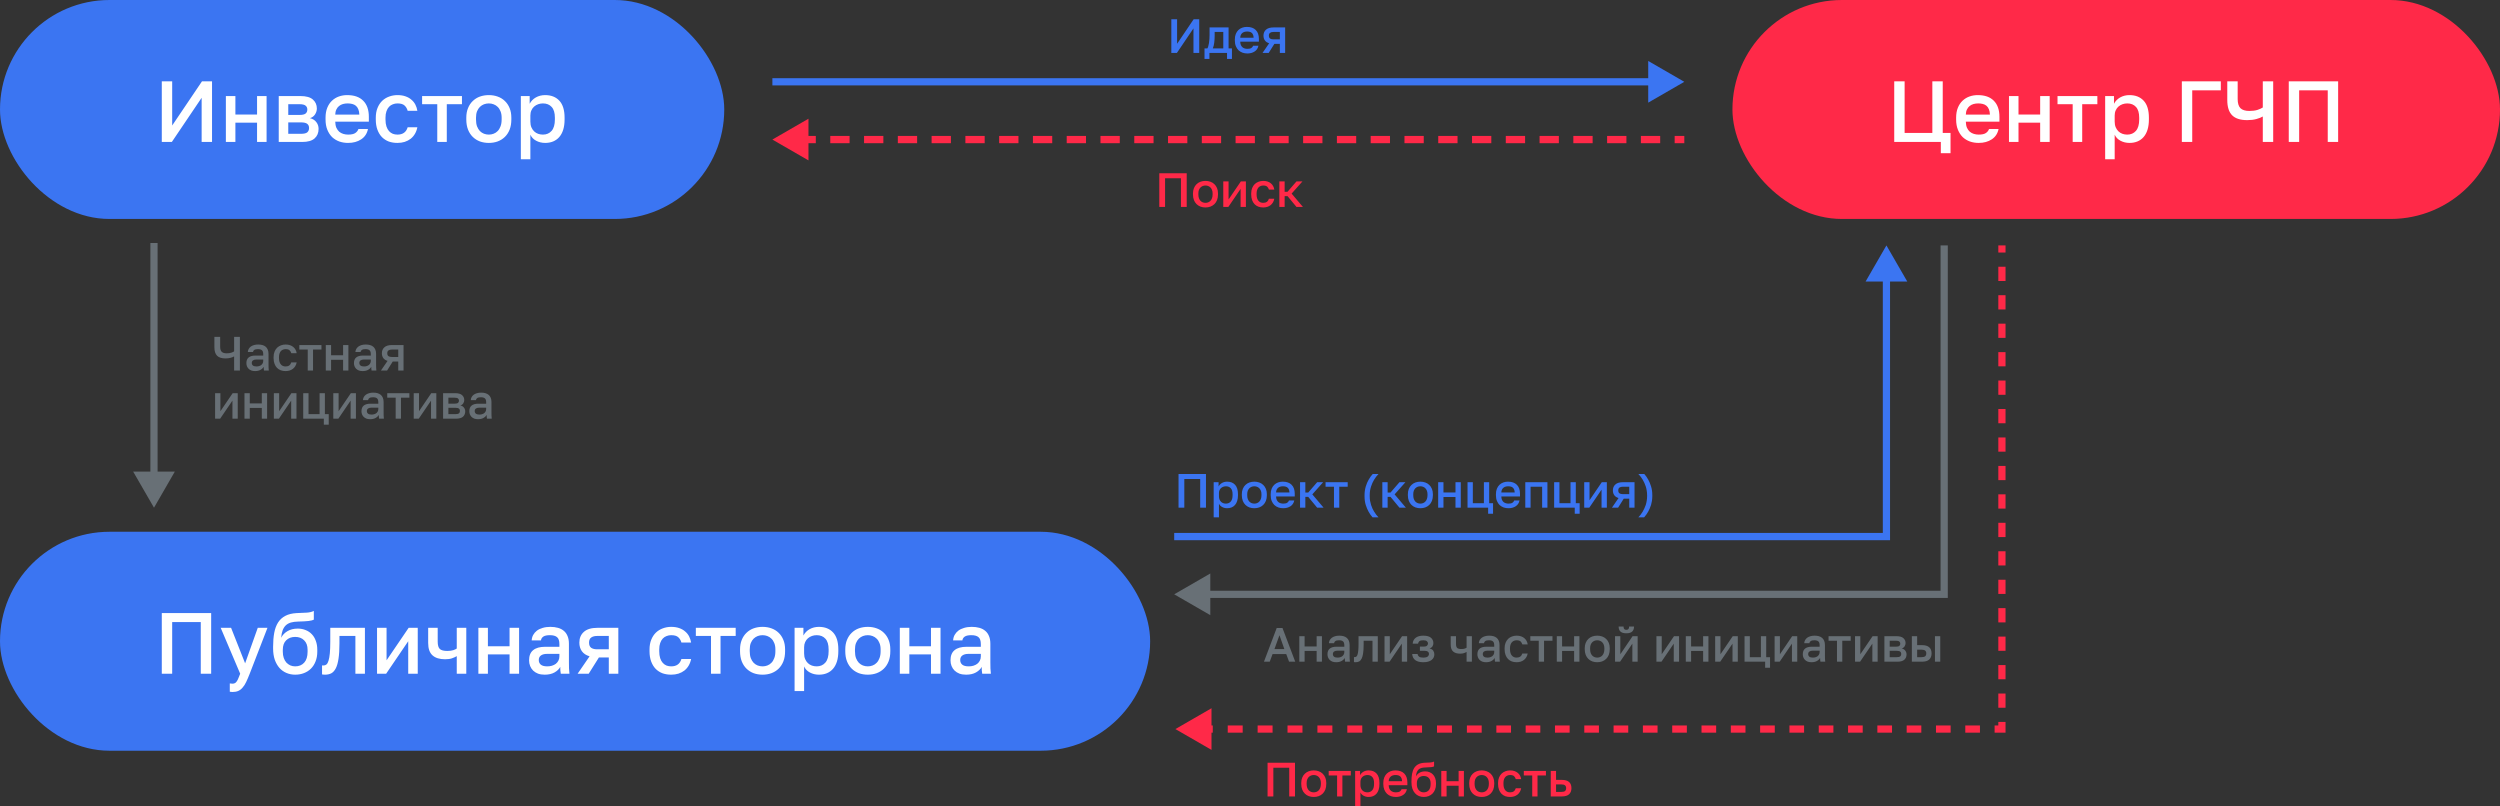 <svg width="1039" height="335" viewBox="0 0 1039 335" fill="none" xmlns="http://www.w3.org/2000/svg">
<rect x="0" y="0" width="1039" height="335" fill="#333333" stroke="none"/>
<g clip-path="url(#clip0_1774_21916)">
<rect width="301" height="91" rx="45.5" fill="#3B75F2"/>
<path d="M67.24 33.8H71.56V52.16L83.944 33.8H88.12V59H83.8V40.64L71.416 59H67.24V33.8ZM93.872 39.92H97.832V47.588H106.832V39.92H110.792V59H106.832V50.972H97.832V59H93.872V39.92ZM115.844 39.92H124.844C127.244 39.92 128.984 40.412 130.064 41.396C131.144 42.356 131.684 43.592 131.684 45.104C131.684 45.944 131.432 46.76 130.928 47.552C130.424 48.32 129.716 48.836 128.804 49.1C129.98 49.388 130.868 49.94 131.468 50.756C132.092 51.548 132.404 52.484 132.404 53.564C132.404 55.22 131.852 56.54 130.748 57.524C129.644 58.508 127.916 59 125.564 59H115.844V39.92ZM125.024 55.616C126.32 55.616 127.208 55.412 127.688 55.004C128.192 54.572 128.444 53.972 128.444 53.204C128.444 52.436 128.192 51.86 127.688 51.476C127.208 51.068 126.32 50.864 125.024 50.864H119.804V55.616H125.024ZM124.484 47.768C125.684 47.768 126.524 47.576 127.004 47.192C127.484 46.784 127.724 46.232 127.724 45.536C127.724 44.84 127.484 44.3 127.004 43.916C126.524 43.508 125.684 43.304 124.484 43.304H119.804V47.768H124.484ZM144.655 59.396C143.383 59.396 142.183 59.204 141.055 58.82C139.927 58.412 138.931 57.812 138.067 57.02C137.227 56.204 136.555 55.184 136.051 53.96C135.547 52.736 135.295 51.296 135.295 49.64V48.92C135.295 47.336 135.535 45.956 136.015 44.78C136.495 43.604 137.143 42.632 137.959 41.864C138.799 41.072 139.759 40.484 140.839 40.1C141.919 39.716 143.071 39.524 144.295 39.524C147.199 39.524 149.419 40.304 150.955 41.864C152.515 43.424 153.295 45.656 153.295 48.56V50.576H139.327C139.351 51.56 139.507 52.4 139.795 53.096C140.107 53.768 140.503 54.32 140.983 54.752C141.487 55.16 142.051 55.46 142.675 55.652C143.323 55.844 143.983 55.94 144.655 55.94C146.023 55.94 147.019 55.724 147.643 55.292C148.291 54.86 148.735 54.296 148.975 53.6H152.935C152.551 55.496 151.603 56.936 150.091 57.92C148.603 58.904 146.791 59.396 144.655 59.396ZM144.475 42.98C143.803 42.98 143.155 43.064 142.531 43.232C141.931 43.4 141.391 43.676 140.911 44.06C140.455 44.42 140.083 44.9 139.795 45.5C139.507 46.076 139.351 46.784 139.327 47.624H149.335C149.311 46.736 149.167 45.992 148.903 45.392C148.663 44.792 148.327 44.312 147.895 43.952C147.463 43.592 146.947 43.34 146.347 43.196C145.771 43.052 145.147 42.98 144.475 42.98ZM165.178 59.396C163.882 59.396 162.682 59.204 161.578 58.82C160.498 58.412 159.55 57.8 158.734 56.984C157.942 56.168 157.318 55.148 156.862 53.924C156.406 52.7 156.178 51.272 156.178 49.64V48.92C156.178 47.384 156.418 46.028 156.898 44.852C157.378 43.676 158.026 42.692 158.842 41.9C159.682 41.108 160.642 40.52 161.722 40.136C162.826 39.728 163.978 39.524 165.178 39.524C166.426 39.524 167.53 39.692 168.49 40.028C169.474 40.364 170.302 40.832 170.974 41.432C171.67 42.008 172.222 42.692 172.63 43.484C173.038 44.276 173.314 45.128 173.458 46.04H169.426C169.186 45.152 168.754 44.42 168.13 43.844C167.506 43.268 166.522 42.98 165.178 42.98C164.506 42.98 163.87 43.1 163.27 43.34C162.67 43.556 162.142 43.904 161.686 44.384C161.23 44.864 160.87 45.488 160.606 46.256C160.342 47 160.21 47.888 160.21 48.92V49.64C160.21 50.768 160.342 51.74 160.606 52.556C160.87 53.348 161.23 53.996 161.686 54.5C162.142 55.004 162.67 55.376 163.27 55.616C163.87 55.832 164.506 55.94 165.178 55.94C167.41 55.94 168.826 54.92 169.426 52.88H173.458C173.266 53.888 172.93 54.8 172.45 55.616C171.994 56.408 171.406 57.092 170.686 57.668C169.966 58.22 169.138 58.652 168.202 58.964C167.266 59.252 166.258 59.396 165.178 59.396ZM181.727 43.304H175.427V39.92H191.987V43.304H185.687V59H181.727V43.304ZM203.155 59.396C201.835 59.396 200.599 59.192 199.447 58.784C198.319 58.352 197.335 57.728 196.495 56.912C195.655 56.096 194.995 55.088 194.515 53.888C194.035 52.664 193.795 51.248 193.795 49.64V48.92C193.795 47.408 194.035 46.076 194.515 44.924C194.995 43.748 195.655 42.764 196.495 41.972C197.335 41.156 198.319 40.544 199.447 40.136C200.599 39.728 201.835 39.524 203.155 39.524C204.475 39.524 205.699 39.728 206.827 40.136C207.979 40.544 208.975 41.156 209.815 41.972C210.655 42.764 211.315 43.748 211.795 44.924C212.275 46.076 212.515 47.408 212.515 48.92V49.64C212.515 51.248 212.275 52.664 211.795 53.888C211.315 55.088 210.655 56.096 209.815 56.912C208.975 57.728 207.979 58.352 206.827 58.784C205.699 59.192 204.475 59.396 203.155 59.396ZM203.155 55.94C203.851 55.94 204.511 55.82 205.135 55.58C205.783 55.34 206.347 54.968 206.827 54.464C207.331 53.96 207.727 53.312 208.015 52.52C208.327 51.728 208.483 50.768 208.483 49.64V48.92C208.483 47.888 208.327 47 208.015 46.256C207.727 45.512 207.331 44.9 206.827 44.42C206.347 43.94 205.783 43.58 205.135 43.34C204.511 43.1 203.851 42.98 203.155 42.98C202.459 42.98 201.787 43.1 201.139 43.34C200.515 43.58 199.951 43.94 199.447 44.42C198.967 44.9 198.571 45.512 198.259 46.256C197.971 47 197.827 47.888 197.827 48.92V49.64C197.827 50.768 197.971 51.728 198.259 52.52C198.571 53.312 198.967 53.96 199.447 54.464C199.951 54.968 200.515 55.34 201.139 55.58C201.787 55.82 202.459 55.94 203.155 55.94ZM216.461 39.92H220.133V43.124C220.709 42.02 221.561 41.144 222.689 40.496C223.841 39.848 225.137 39.524 226.577 39.524C229.073 39.524 231.041 40.304 232.481 41.864C233.921 43.424 234.641 45.776 234.641 48.92V49.64C234.641 51.272 234.449 52.7 234.065 53.924C233.681 55.148 233.129 56.168 232.409 56.984C231.713 57.776 230.873 58.376 229.889 58.784C228.905 59.192 227.801 59.396 226.577 59.396C225.209 59.396 223.961 59.096 222.833 58.496C221.705 57.896 220.901 57.056 220.421 55.976V66.2H216.461V39.92ZM225.641 55.94C227.129 55.94 228.329 55.424 229.241 54.392C230.153 53.36 230.609 51.776 230.609 49.64V48.92C230.609 46.904 230.165 45.416 229.277 44.456C228.389 43.472 227.177 42.98 225.641 42.98C224.969 42.98 224.321 43.088 223.697 43.304C223.073 43.52 222.509 43.844 222.005 44.276C221.525 44.684 221.141 45.212 220.853 45.86C220.565 46.484 220.421 47.204 220.421 48.02V50.54C220.421 51.452 220.565 52.244 220.853 52.916C221.141 53.588 221.525 54.152 222.005 54.608C222.485 55.064 223.037 55.4 223.661 55.616C224.285 55.832 224.945 55.94 225.641 55.94Z" fill="white"/>
<rect y="221" width="478" height="91" rx="45.5" fill="#3B75F2"/>
<path d="M67.24 254.8H87.76V280H83.44V258.544H71.56V280H67.24V254.8ZM96.58 287.596C96.22 287.596 95.86 287.56 95.5 287.488V284.032C95.86 284.104 96.22 284.14 96.58 284.14C96.988 284.14 97.324 284.068 97.588 283.924C97.876 283.804 98.128 283.576 98.344 283.24C98.584 282.928 98.812 282.508 99.028 281.98C99.268 281.452 99.532 280.792 99.82 280L91.72 260.92H96.04L101.872 275.68L107.128 260.92H111.16L103.78 280C103.252 281.344 102.76 282.496 102.304 283.456C101.848 284.416 101.344 285.196 100.792 285.796C100.264 286.42 99.664 286.876 98.992 287.164C98.32 287.452 97.516 287.596 96.58 287.596ZM122.683 280.396C121.387 280.396 120.175 280.156 119.047 279.676C117.919 279.196 116.947 278.5 116.131 277.588C115.315 276.652 114.667 275.512 114.187 274.168C113.731 272.8 113.503 271.24 113.503 269.488V268.768C113.503 266.608 113.659 264.688 113.971 263.008C114.283 261.328 114.811 259.9 115.555 258.724C116.323 257.524 117.331 256.6 118.579 255.952C119.851 255.28 121.423 254.896 123.295 254.8C124.807 254.728 126.175 254.668 127.399 254.62C128.623 254.548 129.631 254.308 130.423 253.9V257.536C130.039 257.752 129.331 257.932 128.299 258.076C127.267 258.196 125.779 258.28 123.835 258.328C122.707 258.352 121.723 258.484 120.883 258.724C120.067 258.964 119.371 259.348 118.795 259.876C118.243 260.404 117.799 261.1 117.463 261.964C117.151 262.804 116.947 263.836 116.851 265.06C117.403 263.932 118.267 263.02 119.443 262.324C120.643 261.604 122.083 261.244 123.763 261.244C124.939 261.244 126.019 261.448 127.003 261.856C128.011 262.24 128.875 262.816 129.595 263.584C130.315 264.328 130.867 265.252 131.251 266.356C131.659 267.436 131.863 268.66 131.863 270.028V270.856C131.863 272.344 131.623 273.688 131.143 274.888C130.687 276.064 130.051 277.06 129.235 277.876C128.419 278.692 127.447 279.316 126.319 279.748C125.215 280.18 124.003 280.396 122.683 280.396ZM122.683 276.94C124.243 276.94 125.491 276.424 126.427 275.392C127.363 274.36 127.831 272.848 127.831 270.856V270.028C127.831 268.348 127.351 267.04 126.391 266.104C125.455 265.168 124.219 264.7 122.683 264.7C121.147 264.7 119.899 265.168 118.939 266.104C118.003 267.016 117.535 268.324 117.535 270.028V270.856C117.535 271.816 117.667 272.68 117.931 273.448C118.195 274.192 118.555 274.828 119.011 275.356C119.491 275.86 120.043 276.256 120.667 276.544C121.291 276.808 121.963 276.94 122.683 276.94ZM135.101 280.396C134.909 280.396 134.693 280.384 134.453 280.36C134.237 280.36 134.033 280.336 133.841 280.288V276.544C133.961 276.568 134.141 276.58 134.381 276.58C134.885 276.58 135.317 276.436 135.677 276.148C136.037 275.836 136.325 275.308 136.541 274.564C136.781 273.796 136.961 272.776 137.081 271.504C137.201 270.232 137.261 268.624 137.261 266.68V260.92H151.661V280H147.701V264.304H141.077V267.4C141.077 269.968 140.945 272.092 140.681 273.772C140.441 275.428 140.069 276.748 139.565 277.732C139.061 278.716 138.437 279.412 137.693 279.82C136.949 280.204 136.085 280.396 135.101 280.396ZM156.696 260.92H160.656V274.42L169.836 260.92H173.616V280H169.656V266.5L160.476 280H156.696V260.92ZM189.828 272.692C189.276 273.028 188.616 273.328 187.848 273.592C187.104 273.856 186.144 273.988 184.968 273.988C182.688 273.988 180.948 273.448 179.748 272.368C178.548 271.288 177.948 269.572 177.948 267.22V260.92H181.908V266.68C181.908 268.12 182.196 269.128 182.772 269.704C183.372 270.256 184.404 270.532 185.868 270.532C186.876 270.532 187.716 270.424 188.388 270.208C189.084 269.968 189.564 269.74 189.828 269.524V260.92H193.788V280H189.828V272.692ZM198.813 260.92H202.773V268.588H211.773V260.92H215.733V280H211.773V271.972H202.773V280H198.813V260.92ZM226.366 280.396C225.334 280.396 224.41 280.252 223.594 279.964C222.802 279.652 222.13 279.232 221.578 278.704C221.026 278.152 220.606 277.516 220.318 276.796C220.03 276.076 219.886 275.284 219.886 274.42C219.886 272.524 220.45 271.12 221.578 270.208C222.706 269.272 224.362 268.804 226.546 268.804H232.486V267.76C232.486 266.32 232.162 265.336 231.514 264.808C230.89 264.256 229.894 263.98 228.526 263.98C227.302 263.98 226.402 264.172 225.826 264.556C225.25 264.94 224.914 265.468 224.818 266.14H220.966C221.014 265.324 221.218 264.58 221.578 263.908C221.962 263.212 222.478 262.612 223.126 262.108C223.798 261.604 224.602 261.22 225.538 260.956C226.474 260.668 227.53 260.524 228.706 260.524C229.882 260.524 230.938 260.656 231.874 260.92C232.834 261.184 233.65 261.604 234.322 262.18C234.994 262.732 235.51 263.452 235.87 264.34C236.254 265.228 236.446 266.296 236.446 267.544V275.14C236.446 276.148 236.458 277.036 236.482 277.804C236.506 278.548 236.566 279.28 236.662 280H233.062C232.99 279.448 232.93 278.98 232.882 278.596C232.858 278.212 232.846 277.732 232.846 277.156C232.39 278.044 231.598 278.812 230.47 279.46C229.366 280.084 227.998 280.396 226.366 280.396ZM227.446 276.94C228.118 276.94 228.754 276.856 229.354 276.688C229.978 276.496 230.518 276.232 230.974 275.896C231.43 275.536 231.79 275.104 232.054 274.6C232.342 274.072 232.486 273.472 232.486 272.8V271.756H227.266C226.258 271.756 225.442 271.972 224.818 272.404C224.218 272.836 223.918 273.472 223.918 274.312C223.918 275.104 224.194 275.74 224.746 276.22C225.322 276.7 226.222 276.94 227.446 276.94ZM245.025 272.764C243.585 272.332 242.517 271.624 241.821 270.64C241.125 269.656 240.777 268.468 240.777 267.076C240.777 265.204 241.401 263.716 242.649 262.612C243.897 261.484 245.793 260.92 248.337 260.92H256.977V280H253.017V273.232H248.913L244.665 280H240.057L245.025 272.764ZM244.809 267.076C244.809 268.084 245.109 268.804 245.709 269.236C246.309 269.644 247.125 269.848 248.157 269.848H253.017V264.304H248.157C247.125 264.304 246.309 264.52 245.709 264.952C245.109 265.36 244.809 266.068 244.809 267.076ZM278.944 280.396C277.648 280.396 276.448 280.204 275.344 279.82C274.264 279.412 273.316 278.8 272.5 277.984C271.708 277.168 271.084 276.148 270.628 274.924C270.172 273.7 269.944 272.272 269.944 270.64V269.92C269.944 268.384 270.184 267.028 270.664 265.852C271.144 264.676 271.792 263.692 272.608 262.9C273.448 262.108 274.408 261.52 275.488 261.136C276.592 260.728 277.744 260.524 278.944 260.524C280.192 260.524 281.296 260.692 282.256 261.028C283.24 261.364 284.068 261.832 284.74 262.432C285.436 263.008 285.988 263.692 286.396 264.484C286.804 265.276 287.08 266.128 287.224 267.04H283.192C282.952 266.152 282.52 265.42 281.896 264.844C281.272 264.268 280.288 263.98 278.944 263.98C278.272 263.98 277.636 264.1 277.036 264.34C276.436 264.556 275.908 264.904 275.452 265.384C274.996 265.864 274.636 266.488 274.372 267.256C274.108 268 273.976 268.888 273.976 269.92V270.64C273.976 271.768 274.108 272.74 274.372 273.556C274.636 274.348 274.996 274.996 275.452 275.5C275.908 276.004 276.436 276.376 277.036 276.616C277.636 276.832 278.272 276.94 278.944 276.94C281.176 276.94 282.592 275.92 283.192 273.88H287.224C287.032 274.888 286.696 275.8 286.216 276.616C285.76 277.408 285.172 278.092 284.452 278.668C283.732 279.22 282.904 279.652 281.968 279.964C281.032 280.252 280.024 280.396 278.944 280.396ZM295.493 264.304H289.193V260.92H305.753V264.304H299.453V280H295.493V264.304ZM316.921 280.396C315.601 280.396 314.365 280.192 313.213 279.784C312.085 279.352 311.101 278.728 310.261 277.912C309.421 277.096 308.761 276.088 308.281 274.888C307.801 273.664 307.561 272.248 307.561 270.64V269.92C307.561 268.408 307.801 267.076 308.281 265.924C308.761 264.748 309.421 263.764 310.261 262.972C311.101 262.156 312.085 261.544 313.213 261.136C314.365 260.728 315.601 260.524 316.921 260.524C318.241 260.524 319.465 260.728 320.593 261.136C321.745 261.544 322.741 262.156 323.581 262.972C324.421 263.764 325.081 264.748 325.561 265.924C326.041 267.076 326.281 268.408 326.281 269.92V270.64C326.281 272.248 326.041 273.664 325.561 274.888C325.081 276.088 324.421 277.096 323.581 277.912C322.741 278.728 321.745 279.352 320.593 279.784C319.465 280.192 318.241 280.396 316.921 280.396ZM316.921 276.94C317.617 276.94 318.277 276.82 318.901 276.58C319.549 276.34 320.113 275.968 320.593 275.464C321.097 274.96 321.493 274.312 321.781 273.52C322.093 272.728 322.249 271.768 322.249 270.64V269.92C322.249 268.888 322.093 268 321.781 267.256C321.493 266.512 321.097 265.9 320.593 265.42C320.113 264.94 319.549 264.58 318.901 264.34C318.277 264.1 317.617 263.98 316.921 263.98C316.225 263.98 315.553 264.1 314.905 264.34C314.281 264.58 313.717 264.94 313.213 265.42C312.733 265.9 312.337 266.512 312.025 267.256C311.737 268 311.593 268.888 311.593 269.92V270.64C311.593 271.768 311.737 272.728 312.025 273.52C312.337 274.312 312.733 274.96 313.213 275.464C313.717 275.968 314.281 276.34 314.905 276.58C315.553 276.82 316.225 276.94 316.921 276.94ZM330.227 260.92H333.899V264.124C334.475 263.02 335.327 262.144 336.455 261.496C337.607 260.848 338.903 260.524 340.343 260.524C342.839 260.524 344.807 261.304 346.247 262.864C347.687 264.424 348.407 266.776 348.407 269.92V270.64C348.407 272.272 348.215 273.7 347.831 274.924C347.447 276.148 346.895 277.168 346.175 277.984C345.479 278.776 344.639 279.376 343.655 279.784C342.671 280.192 341.567 280.396 340.343 280.396C338.975 280.396 337.727 280.096 336.599 279.496C335.471 278.896 334.667 278.056 334.187 276.976V287.2H330.227V260.92ZM339.407 276.94C340.895 276.94 342.095 276.424 343.007 275.392C343.919 274.36 344.375 272.776 344.375 270.64V269.92C344.375 267.904 343.931 266.416 343.043 265.456C342.155 264.472 340.943 263.98 339.407 263.98C338.735 263.98 338.087 264.088 337.463 264.304C336.839 264.52 336.275 264.844 335.771 265.276C335.291 265.684 334.907 266.212 334.619 266.86C334.331 267.484 334.187 268.204 334.187 269.02V271.54C334.187 272.452 334.331 273.244 334.619 273.916C334.907 274.588 335.291 275.152 335.771 275.608C336.251 276.064 336.803 276.4 337.427 276.616C338.051 276.832 338.711 276.94 339.407 276.94ZM360.655 280.396C359.335 280.396 358.099 280.192 356.947 279.784C355.819 279.352 354.835 278.728 353.995 277.912C353.155 277.096 352.495 276.088 352.015 274.888C351.535 273.664 351.295 272.248 351.295 270.64V269.92C351.295 268.408 351.535 267.076 352.015 265.924C352.495 264.748 353.155 263.764 353.995 262.972C354.835 262.156 355.819 261.544 356.947 261.136C358.099 260.728 359.335 260.524 360.655 260.524C361.975 260.524 363.199 260.728 364.327 261.136C365.479 261.544 366.475 262.156 367.315 262.972C368.155 263.764 368.815 264.748 369.295 265.924C369.775 267.076 370.015 268.408 370.015 269.92V270.64C370.015 272.248 369.775 273.664 369.295 274.888C368.815 276.088 368.155 277.096 367.315 277.912C366.475 278.728 365.479 279.352 364.327 279.784C363.199 280.192 361.975 280.396 360.655 280.396ZM360.655 276.94C361.351 276.94 362.011 276.82 362.635 276.58C363.283 276.34 363.847 275.968 364.327 275.464C364.831 274.96 365.227 274.312 365.515 273.52C365.827 272.728 365.983 271.768 365.983 270.64V269.92C365.983 268.888 365.827 268 365.515 267.256C365.227 266.512 364.831 265.9 364.327 265.42C363.847 264.94 363.283 264.58 362.635 264.34C362.011 264.1 361.351 263.98 360.655 263.98C359.959 263.98 359.287 264.1 358.639 264.34C358.015 264.58 357.451 264.94 356.947 265.42C356.467 265.9 356.071 266.512 355.759 267.256C355.471 268 355.327 268.888 355.327 269.92V270.64C355.327 271.768 355.471 272.728 355.759 273.52C356.071 274.312 356.467 274.96 356.947 275.464C357.451 275.968 358.015 276.34 358.639 276.58C359.287 276.82 359.959 276.94 360.655 276.94ZM373.961 260.92H377.921V268.588H386.921V260.92H390.881V280H386.921V271.972H377.921V280H373.961V260.92ZM401.514 280.396C400.482 280.396 399.558 280.252 398.742 279.964C397.95 279.652 397.278 279.232 396.726 278.704C396.174 278.152 395.754 277.516 395.466 276.796C395.178 276.076 395.034 275.284 395.034 274.42C395.034 272.524 395.598 271.12 396.726 270.208C397.854 269.272 399.51 268.804 401.694 268.804H407.634V267.76C407.634 266.32 407.31 265.336 406.662 264.808C406.038 264.256 405.042 263.98 403.674 263.98C402.45 263.98 401.55 264.172 400.974 264.556C400.398 264.94 400.062 265.468 399.966 266.14H396.114C396.162 265.324 396.366 264.58 396.726 263.908C397.11 263.212 397.626 262.612 398.274 262.108C398.946 261.604 399.75 261.22 400.686 260.956C401.622 260.668 402.678 260.524 403.854 260.524C405.03 260.524 406.086 260.656 407.022 260.92C407.982 261.184 408.798 261.604 409.47 262.18C410.142 262.732 410.658 263.452 411.018 264.34C411.402 265.228 411.594 266.296 411.594 267.544V275.14C411.594 276.148 411.606 277.036 411.63 277.804C411.654 278.548 411.714 279.28 411.81 280H408.21C408.138 279.448 408.078 278.98 408.03 278.596C408.006 278.212 407.994 277.732 407.994 277.156C407.538 278.044 406.746 278.812 405.618 279.46C404.514 280.084 403.146 280.396 401.514 280.396ZM402.594 276.94C403.266 276.94 403.902 276.856 404.502 276.688C405.126 276.496 405.666 276.232 406.122 275.896C406.578 275.536 406.938 275.104 407.202 274.6C407.49 274.072 407.634 273.472 407.634 272.8V271.756H402.414C401.406 271.756 400.59 271.972 399.966 272.404C399.366 272.836 399.066 273.472 399.066 274.312C399.066 275.104 399.342 275.74 399.894 276.22C400.47 276.7 401.37 276.94 402.594 276.94Z" fill="white"/>
<rect x="720" width="319" height="91" rx="45.5" fill="#FF2948"/>
<path d="M806.608 59H787.24V33.8H791.56V55.256H803.08V33.8H807.4V55.256H810.64V63.68H806.608V59ZM822.327 59.396C821.055 59.396 819.855 59.204 818.727 58.82C817.599 58.412 816.603 57.812 815.739 57.02C814.899 56.204 814.227 55.184 813.723 53.96C813.219 52.736 812.967 51.296 812.967 49.64V48.92C812.967 47.336 813.207 45.956 813.687 44.78C814.167 43.604 814.815 42.632 815.631 41.864C816.471 41.072 817.431 40.484 818.511 40.1C819.591 39.716 820.743 39.524 821.967 39.524C824.871 39.524 827.091 40.304 828.627 41.864C830.187 43.424 830.967 45.656 830.967 48.56V50.576H816.999C817.023 51.56 817.179 52.4 817.467 53.096C817.779 53.768 818.175 54.32 818.655 54.752C819.159 55.16 819.723 55.46 820.347 55.652C820.995 55.844 821.655 55.94 822.327 55.94C823.695 55.94 824.691 55.724 825.315 55.292C825.963 54.86 826.407 54.296 826.647 53.6H830.607C830.223 55.496 829.275 56.936 827.763 57.92C826.275 58.904 824.463 59.396 822.327 59.396ZM822.147 42.98C821.475 42.98 820.827 43.064 820.203 43.232C819.603 43.4 819.063 43.676 818.583 44.06C818.127 44.42 817.755 44.9 817.467 45.5C817.179 46.076 817.023 46.784 816.999 47.624H827.007C826.983 46.736 826.839 45.992 826.575 45.392C826.335 44.792 825.999 44.312 825.567 43.952C825.135 43.592 824.619 43.34 824.019 43.196C823.443 43.052 822.819 42.98 822.147 42.98ZM834.93 39.92H838.89V47.588H847.89V39.92H851.85V59H847.89V50.972H838.89V59H834.93V39.92ZM861.403 43.304H855.103V39.92H871.663V43.304H865.363V59H861.403V43.304ZM874.903 39.92H878.575V43.124C879.151 42.02 880.003 41.144 881.131 40.496C882.283 39.848 883.579 39.524 885.019 39.524C887.515 39.524 889.483 40.304 890.923 41.864C892.363 43.424 893.083 45.776 893.083 48.92V49.64C893.083 51.272 892.891 52.7 892.507 53.924C892.123 55.148 891.571 56.168 890.851 56.984C890.155 57.776 889.315 58.376 888.331 58.784C887.347 59.192 886.243 59.396 885.019 59.396C883.651 59.396 882.403 59.096 881.275 58.496C880.147 57.896 879.343 57.056 878.863 55.976V66.2H874.903V39.92ZM884.083 55.94C885.571 55.94 886.771 55.424 887.683 54.392C888.595 53.36 889.051 51.776 889.051 49.64V48.92C889.051 46.904 888.607 45.416 887.719 44.456C886.831 43.472 885.619 42.98 884.083 42.98C883.411 42.98 882.763 43.088 882.139 43.304C881.515 43.52 880.951 43.844 880.447 44.276C879.967 44.684 879.583 45.212 879.295 45.86C879.007 46.484 878.863 47.204 878.863 48.02V50.54C878.863 51.452 879.007 52.244 879.295 52.916C879.583 53.588 879.967 54.152 880.447 54.608C880.927 55.064 881.479 55.4 882.103 55.616C882.727 55.832 883.387 55.94 884.083 55.94ZM906.771 33.8H922.971V37.544H911.091V59H906.771V33.8ZM940.416 48.416C939.792 48.8 938.916 49.148 937.788 49.46C936.66 49.772 935.376 49.928 933.936 49.928C931.104 49.928 929.016 49.256 927.672 47.912C926.328 46.568 925.656 44.444 925.656 41.54V33.8H929.976V41.18C929.976 42.908 930.36 44.168 931.128 44.96C931.92 45.728 933.156 46.112 934.836 46.112C936.132 46.112 937.248 45.968 938.184 45.68C939.12 45.368 939.864 45.032 940.416 44.672V33.8H944.736V59H940.416V48.416ZM951.209 33.8H971.729V59H967.409V37.544H955.529V59H951.209V33.8Z" fill="white"/>
<path d="M700 34L685 25.34V42.66L700 34ZM321 35.5H686.5V32.5H321V35.5Z" fill="#3B75F2"/>
<path d="M486.8 8H489.2V18.2L496.08 8H498.4V22H496V11.8L489.12 22H486.8V8ZM500.595 20.12H501.795C501.929 19.92 502.049 19.62 502.155 19.22C502.275 18.82 502.375 18.367 502.455 17.86C502.535 17.34 502.595 16.787 502.635 16.2C502.675 15.6 502.695 15 502.695 14.4V11.4H510.595V20.12H511.995V24.5H509.955V22H502.635V24.5H500.595V20.12ZM508.395 20.12V13.28H504.815V14.8C504.815 15.827 504.755 16.813 504.635 17.76C504.515 18.693 504.315 19.48 504.035 20.12H508.395ZM518.402 22.22C517.696 22.22 517.029 22.113 516.402 21.9C515.776 21.673 515.222 21.34 514.742 20.9C514.276 20.447 513.902 19.88 513.622 19.2C513.342 18.52 513.202 17.72 513.202 16.8V16.4C513.202 15.52 513.336 14.753 513.602 14.1C513.869 13.447 514.229 12.907 514.682 12.48C515.149 12.04 515.682 11.713 516.282 11.5C516.882 11.287 517.522 11.18 518.202 11.18C519.816 11.18 521.049 11.613 521.902 12.48C522.769 13.347 523.202 14.587 523.202 16.2V17.32H515.442C515.456 17.867 515.542 18.333 515.702 18.72C515.876 19.093 516.096 19.4 516.362 19.64C516.642 19.867 516.956 20.033 517.302 20.14C517.662 20.247 518.029 20.3 518.402 20.3C519.162 20.3 519.716 20.18 520.062 19.94C520.422 19.7 520.669 19.387 520.802 19H523.002C522.789 20.053 522.262 20.853 521.422 21.4C520.596 21.947 519.589 22.22 518.402 22.22ZM518.302 13.1C517.929 13.1 517.569 13.147 517.222 13.24C516.889 13.333 516.589 13.487 516.322 13.7C516.069 13.9 515.862 14.167 515.702 14.5C515.542 14.82 515.456 15.213 515.442 15.68H521.002C520.989 15.187 520.909 14.773 520.762 14.44C520.629 14.107 520.442 13.84 520.202 13.64C519.962 13.44 519.676 13.3 519.342 13.22C519.022 13.14 518.676 13.1 518.302 13.1ZM527.464 17.98C526.664 17.74 526.071 17.347 525.684 16.8C525.297 16.253 525.104 15.593 525.104 14.82C525.104 13.78 525.451 12.953 526.144 12.34C526.837 11.713 527.891 11.4 529.304 11.4H534.104V22H531.904V18.24H529.624L527.264 22H524.704L527.464 17.98ZM527.344 14.82C527.344 15.38 527.511 15.78 527.844 16.02C528.177 16.247 528.631 16.36 529.204 16.36H531.904V13.28H529.204C528.631 13.28 528.177 13.4 527.844 13.64C527.511 13.867 527.344 14.26 527.344 14.82Z" fill="#3B75F2"/>
<path d="M321 58L336 66.66V49.34L321 58ZM331.026 59.5H339.048V56.5H331.026V59.5ZM345.063 59.5H353.085V56.5H345.063V59.5ZM359.101 59.5H367.122V56.5H359.101V59.5ZM373.138 59.5H381.159V56.5H373.138V59.5ZM387.175 59.5H395.196V56.5H387.175V59.5ZM401.212 59.5H409.233V56.5H401.212V59.5ZM415.249 59.5H423.27V56.5H415.249V59.5ZM429.286 59.5H437.307V56.5H429.286V59.5ZM443.323 59.5H451.344V56.5H443.323V59.5ZM457.36 59.5H465.381V56.5H457.36V59.5ZM471.397 59.5H479.418V56.5H471.397V59.5ZM485.434 59.5H493.455V56.5H485.434V59.5ZM499.471 59.5H507.492V56.5H499.471V59.5ZM513.508 59.5H521.529V56.5H513.508V59.5ZM527.545 59.5H535.566V56.5H527.545V59.5ZM541.582 59.5H549.603V56.5H541.582V59.5ZM555.619 59.5H563.64V56.5H555.619V59.5ZM569.656 59.5H577.677V56.5H569.656V59.5ZM583.693 59.5H591.714V56.5H583.693V59.5ZM597.73 59.5H605.751V56.5H597.73V59.5ZM611.767 59.5H619.788V56.5H611.767V59.5ZM625.804 59.5H633.825V56.5H625.804V59.5ZM639.841 59.5H647.862V56.5H639.841V59.5ZM653.878 59.5H661.899V56.5H653.878V59.5ZM667.915 59.5H675.937V56.5H667.915V59.5ZM681.952 59.5H689.974V56.5H681.952V59.5ZM695.989 59.5H700V56.5H695.989V59.5Z" fill="#FF2948"/>
<path d="M481.8 72H493.2V86H490.8V74.08H484.2V86H481.8V72ZM501 86.22C500.267 86.22 499.58 86.107 498.94 85.88C498.313 85.64 497.767 85.293 497.3 84.84C496.833 84.387 496.467 83.827 496.2 83.16C495.933 82.48 495.8 81.693 495.8 80.8V80.4C495.8 79.56 495.933 78.82 496.2 78.18C496.467 77.527 496.833 76.98 497.3 76.54C497.767 76.087 498.313 75.747 498.94 75.52C499.58 75.293 500.267 75.18 501 75.18C501.733 75.18 502.413 75.293 503.04 75.52C503.68 75.747 504.233 76.087 504.7 76.54C505.167 76.98 505.533 77.527 505.8 78.18C506.067 78.82 506.2 79.56 506.2 80.4V80.8C506.2 81.693 506.067 82.48 505.8 83.16C505.533 83.827 505.167 84.387 504.7 84.84C504.233 85.293 503.68 85.64 503.04 85.88C502.413 86.107 501.733 86.22 501 86.22ZM501 84.3C501.387 84.3 501.753 84.233 502.1 84.1C502.46 83.967 502.773 83.76 503.04 83.48C503.32 83.2 503.54 82.84 503.7 82.4C503.873 81.96 503.96 81.427 503.96 80.8V80.4C503.96 79.827 503.873 79.333 503.7 78.92C503.54 78.507 503.32 78.167 503.04 77.9C502.773 77.633 502.46 77.433 502.1 77.3C501.753 77.167 501.387 77.1 501 77.1C500.613 77.1 500.24 77.167 499.88 77.3C499.533 77.433 499.22 77.633 498.94 77.9C498.673 78.167 498.453 78.507 498.28 78.92C498.12 79.333 498.04 79.827 498.04 80.4V80.8C498.04 81.427 498.12 81.96 498.28 82.4C498.453 82.84 498.673 83.2 498.94 83.48C499.22 83.76 499.533 83.967 499.88 84.1C500.24 84.233 500.613 84.3 501 84.3ZM508.392 75.4H510.592V82.9L515.692 75.4H517.792V86H515.592V78.5L510.492 86H508.392V75.4ZM524.999 86.22C524.279 86.22 523.613 86.113 522.999 85.9C522.399 85.673 521.873 85.333 521.419 84.88C520.979 84.427 520.633 83.86 520.379 83.18C520.126 82.5 519.999 81.707 519.999 80.8V80.4C519.999 79.547 520.133 78.793 520.399 78.14C520.666 77.487 521.026 76.94 521.479 76.5C521.946 76.06 522.479 75.733 523.079 75.52C523.693 75.293 524.333 75.18 524.999 75.18C525.693 75.18 526.306 75.273 526.839 75.46C527.386 75.647 527.846 75.907 528.219 76.24C528.606 76.56 528.913 76.94 529.139 77.38C529.366 77.82 529.519 78.293 529.599 78.8H527.359C527.226 78.307 526.986 77.9 526.639 77.58C526.293 77.26 525.746 77.1 524.999 77.1C524.626 77.1 524.273 77.167 523.939 77.3C523.606 77.42 523.313 77.613 523.059 77.88C522.806 78.147 522.606 78.493 522.459 78.92C522.313 79.333 522.239 79.827 522.239 80.4V80.8C522.239 81.427 522.313 81.967 522.459 82.42C522.606 82.86 522.806 83.22 523.059 83.5C523.313 83.78 523.606 83.987 523.939 84.12C524.273 84.24 524.626 84.3 524.999 84.3C526.239 84.3 527.026 83.733 527.359 82.6H529.599C529.493 83.16 529.306 83.667 529.039 84.12C528.786 84.56 528.459 84.94 528.059 85.26C527.659 85.567 527.199 85.807 526.679 85.98C526.159 86.14 525.599 86.22 524.999 86.22ZM531.693 75.4H533.893V79.7H535.093L538.813 75.4H541.293L536.793 80.46L541.493 86H538.813L535.093 81.5H533.893V86H531.693V75.4Z" fill="#FF2948"/>
<path d="M64 211L72.66 196L55.34 196L64 211ZM62.5 101L62.5 197.5L65.5 197.5L65.5 101L62.5 101Z" fill="#687076"/>
<path d="M97.3 148.12C96.953 148.333 96.467 148.527 95.84 148.7C95.213 148.873 94.5 148.96 93.7 148.96C92.127 148.96 90.967 148.587 90.22 147.84C89.473 147.093 89.1 145.913 89.1 144.3V140H91.5V144.1C91.5 145.06 91.713 145.76 92.14 146.2C92.58 146.627 93.267 146.84 94.2 146.84C94.92 146.84 95.54 146.76 96.06 146.6C96.58 146.427 96.993 146.24 97.3 146.04V140H99.7V154H97.3V148.12ZM105.996 154.22C105.423 154.22 104.909 154.14 104.456 153.98C104.016 153.807 103.643 153.573 103.336 153.28C103.029 152.973 102.796 152.62 102.636 152.22C102.476 151.82 102.396 151.38 102.396 150.9C102.396 149.847 102.709 149.067 103.336 148.56C103.963 148.04 104.883 147.78 106.096 147.78H109.396V147.2C109.396 146.4 109.216 145.853 108.856 145.56C108.509 145.253 107.956 145.1 107.196 145.1C106.516 145.1 106.016 145.207 105.696 145.42C105.376 145.633 105.189 145.927 105.136 146.3H102.996C103.023 145.847 103.136 145.433 103.336 145.06C103.549 144.673 103.836 144.34 104.196 144.06C104.569 143.78 105.016 143.567 105.536 143.42C106.056 143.26 106.643 143.18 107.296 143.18C107.949 143.18 108.536 143.253 109.056 143.4C109.589 143.547 110.043 143.78 110.416 144.1C110.789 144.407 111.076 144.807 111.276 145.3C111.489 145.793 111.596 146.387 111.596 147.08V151.3C111.596 151.86 111.603 152.353 111.616 152.78C111.629 153.193 111.663 153.6 111.716 154H109.716C109.676 153.693 109.643 153.433 109.616 153.22C109.603 153.007 109.596 152.74 109.596 152.42C109.343 152.913 108.903 153.34 108.276 153.7C107.663 154.047 106.903 154.22 105.996 154.22ZM106.596 152.3C106.969 152.3 107.323 152.253 107.656 152.16C108.003 152.053 108.303 151.907 108.556 151.72C108.809 151.52 109.009 151.28 109.156 151C109.316 150.707 109.396 150.373 109.396 150V149.42H106.496C105.936 149.42 105.483 149.54 105.136 149.78C104.803 150.02 104.636 150.373 104.636 150.84C104.636 151.28 104.789 151.633 105.096 151.9C105.416 152.167 105.916 152.3 106.596 152.3ZM118.702 154.22C117.982 154.22 117.316 154.113 116.702 153.9C116.102 153.673 115.576 153.333 115.122 152.88C114.682 152.427 114.336 151.86 114.082 151.18C113.829 150.5 113.702 149.707 113.702 148.8V148.4C113.702 147.547 113.836 146.793 114.102 146.14C114.369 145.487 114.729 144.94 115.182 144.5C115.649 144.06 116.182 143.733 116.782 143.52C117.396 143.293 118.036 143.18 118.702 143.18C119.396 143.18 120.009 143.273 120.542 143.46C121.089 143.647 121.549 143.907 121.922 144.24C122.309 144.56 122.616 144.94 122.842 145.38C123.069 145.82 123.222 146.293 123.302 146.8H121.062C120.929 146.307 120.689 145.9 120.342 145.58C119.996 145.26 119.449 145.1 118.702 145.1C118.329 145.1 117.976 145.167 117.642 145.3C117.309 145.42 117.016 145.613 116.762 145.88C116.509 146.147 116.309 146.493 116.162 146.92C116.016 147.333 115.942 147.827 115.942 148.4V148.8C115.942 149.427 116.016 149.967 116.162 150.42C116.309 150.86 116.509 151.22 116.762 151.5C117.016 151.78 117.309 151.987 117.642 152.12C117.976 152.24 118.329 152.3 118.702 152.3C119.942 152.3 120.729 151.733 121.062 150.6H123.302C123.196 151.16 123.009 151.667 122.742 152.12C122.489 152.56 122.162 152.94 121.762 153.26C121.362 153.567 120.902 153.807 120.382 153.98C119.862 154.14 119.302 154.22 118.702 154.22ZM127.896 145.28H124.396V143.4H133.596V145.28H130.096V154H127.896V145.28ZM135.396 143.4H137.596V147.66H142.596V143.4H144.796V154H142.596V149.54H137.596V154H135.396V143.4ZM150.703 154.22C150.13 154.22 149.616 154.14 149.163 153.98C148.723 153.807 148.35 153.573 148.043 153.28C147.736 152.973 147.503 152.62 147.343 152.22C147.183 151.82 147.103 151.38 147.103 150.9C147.103 149.847 147.416 149.067 148.043 148.56C148.67 148.04 149.59 147.78 150.803 147.78H154.103V147.2C154.103 146.4 153.923 145.853 153.563 145.56C153.216 145.253 152.663 145.1 151.903 145.1C151.223 145.1 150.723 145.207 150.403 145.42C150.083 145.633 149.896 145.927 149.843 146.3H147.703C147.73 145.847 147.843 145.433 148.043 145.06C148.256 144.673 148.543 144.34 148.903 144.06C149.276 143.78 149.723 143.567 150.243 143.42C150.763 143.26 151.35 143.18 152.003 143.18C152.656 143.18 153.243 143.253 153.763 143.4C154.296 143.547 154.75 143.78 155.123 144.1C155.496 144.407 155.783 144.807 155.983 145.3C156.196 145.793 156.303 146.387 156.303 147.08V151.3C156.303 151.86 156.31 152.353 156.323 152.78C156.336 153.193 156.37 153.6 156.423 154H154.423C154.383 153.693 154.35 153.433 154.323 153.22C154.31 153.007 154.303 152.74 154.303 152.42C154.05 152.913 153.61 153.34 152.983 153.7C152.37 154.047 151.61 154.22 150.703 154.22ZM151.303 152.3C151.676 152.3 152.03 152.253 152.363 152.16C152.71 152.053 153.01 151.907 153.263 151.72C153.516 151.52 153.716 151.28 153.863 151C154.023 150.707 154.103 150.373 154.103 150V149.42H151.203C150.643 149.42 150.19 149.54 149.843 149.78C149.51 150.02 149.343 150.373 149.343 150.84C149.343 151.28 149.496 151.633 149.803 151.9C150.123 152.167 150.623 152.3 151.303 152.3ZM161.069 149.98C160.269 149.74 159.676 149.347 159.289 148.8C158.903 148.253 158.709 147.593 158.709 146.82C158.709 145.78 159.056 144.953 159.749 144.34C160.443 143.713 161.496 143.4 162.909 143.4H167.709V154H165.509V150.24H163.229L160.869 154H158.309L161.069 149.98ZM160.949 146.82C160.949 147.38 161.116 147.78 161.449 148.02C161.783 148.247 162.236 148.36 162.809 148.36H165.509V145.28H162.809C162.236 145.28 161.783 145.4 161.449 145.64C161.116 145.867 160.949 146.26 160.949 146.82ZM89.4 163.4H91.6V170.9L96.7 163.4H98.8V174H96.6V166.5L91.5 174H89.4V163.4ZM101.607 163.4H103.807V167.66H108.807V163.4H111.007V174H108.807V169.54H103.807V174H101.607V163.4ZM113.814 163.4H116.014V170.9L121.114 163.4H123.214V174H121.014V166.5L115.914 174H113.814V163.4ZM134.581 174H126.021V163.4H128.221V172.12H132.821V163.4H135.021V172.12H136.621V176.5H134.581V174ZM138.521 163.4H140.721V170.9L145.821 163.4H147.921V174H145.721V166.5L140.621 174H138.521V163.4ZM153.828 174.22C153.255 174.22 152.741 174.14 152.288 173.98C151.848 173.807 151.475 173.573 151.168 173.28C150.861 172.973 150.628 172.62 150.468 172.22C150.308 171.82 150.228 171.38 150.228 170.9C150.228 169.847 150.541 169.067 151.168 168.56C151.795 168.04 152.715 167.78 153.928 167.78H157.228V167.2C157.228 166.4 157.048 165.853 156.688 165.56C156.341 165.253 155.788 165.1 155.028 165.1C154.348 165.1 153.848 165.207 153.528 165.42C153.208 165.633 153.021 165.927 152.968 166.3H150.828C150.855 165.847 150.968 165.433 151.168 165.06C151.381 164.673 151.668 164.34 152.028 164.06C152.401 163.78 152.848 163.567 153.368 163.42C153.888 163.26 154.475 163.18 155.128 163.18C155.781 163.18 156.368 163.253 156.888 163.4C157.421 163.547 157.875 163.78 158.248 164.1C158.621 164.407 158.908 164.807 159.108 165.3C159.321 165.793 159.428 166.387 159.428 167.08V171.3C159.428 171.86 159.435 172.353 159.448 172.78C159.461 173.193 159.495 173.6 159.548 174H157.548C157.508 173.693 157.475 173.433 157.448 173.22C157.435 173.007 157.428 172.74 157.428 172.42C157.175 172.913 156.735 173.34 156.108 173.7C155.495 174.047 154.735 174.22 153.828 174.22ZM154.428 172.3C154.801 172.3 155.155 172.253 155.488 172.16C155.835 172.053 156.135 171.907 156.388 171.72C156.641 171.52 156.841 171.28 156.988 171C157.148 170.707 157.228 170.373 157.228 170V169.42H154.328C153.768 169.42 153.315 169.54 152.968 169.78C152.635 170.02 152.468 170.373 152.468 170.84C152.468 171.28 152.621 171.633 152.928 171.9C153.248 172.167 153.748 172.3 154.428 172.3ZM164.439 165.28H160.939V163.4H170.139V165.28H166.639V174H164.439V165.28ZM171.939 163.4H174.139V170.9L179.239 163.4H181.339V174H179.139V166.5L174.039 174H171.939V163.4ZM184.146 163.4H189.146C190.479 163.4 191.446 163.673 192.046 164.22C192.646 164.753 192.946 165.44 192.946 166.28C192.946 166.747 192.806 167.2 192.526 167.64C192.246 168.067 191.853 168.353 191.346 168.5C191.999 168.66 192.493 168.967 192.826 169.42C193.173 169.86 193.346 170.38 193.346 170.98C193.346 171.9 193.039 172.633 192.426 173.18C191.813 173.727 190.853 174 189.546 174H184.146V163.4ZM189.246 172.12C189.966 172.12 190.459 172.007 190.726 171.78C191.006 171.54 191.146 171.207 191.146 170.78C191.146 170.353 191.006 170.033 190.726 169.82C190.459 169.593 189.966 169.48 189.246 169.48H186.346V172.12H189.246ZM188.946 167.76C189.613 167.76 190.079 167.653 190.346 167.44C190.613 167.213 190.746 166.907 190.746 166.52C190.746 166.133 190.613 165.833 190.346 165.62C190.079 165.393 189.613 165.28 188.946 165.28H186.346V167.76H188.946ZM198.652 174.22C198.079 174.22 197.566 174.14 197.112 173.98C196.672 173.807 196.299 173.573 195.992 173.28C195.686 172.973 195.452 172.62 195.292 172.22C195.132 171.82 195.052 171.38 195.052 170.9C195.052 169.847 195.366 169.067 195.992 168.56C196.619 168.04 197.539 167.78 198.752 167.78H202.052V167.2C202.052 166.4 201.872 165.853 201.512 165.56C201.166 165.253 200.612 165.1 199.852 165.1C199.172 165.1 198.672 165.207 198.352 165.42C198.032 165.633 197.846 165.927 197.792 166.3H195.652C195.679 165.847 195.792 165.433 195.992 165.06C196.206 164.673 196.492 164.34 196.852 164.06C197.226 163.78 197.672 163.567 198.192 163.42C198.712 163.26 199.299 163.18 199.952 163.18C200.606 163.18 201.192 163.253 201.712 163.4C202.246 163.547 202.699 163.78 203.072 164.1C203.446 164.407 203.732 164.807 203.932 165.3C204.146 165.793 204.252 166.387 204.252 167.08V171.3C204.252 171.86 204.259 172.353 204.272 172.78C204.286 173.193 204.319 173.6 204.372 174H202.372C202.332 173.693 202.299 173.433 202.272 173.22C202.259 173.007 202.252 172.74 202.252 172.42C201.999 172.913 201.559 173.34 200.932 173.7C200.319 174.047 199.559 174.22 198.652 174.22ZM199.252 172.3C199.626 172.3 199.979 172.253 200.312 172.16C200.659 172.053 200.959 171.907 201.212 171.72C201.466 171.52 201.666 171.28 201.812 171C201.972 170.707 202.052 170.373 202.052 170V169.42H199.152C198.592 169.42 198.139 169.54 197.792 169.78C197.459 170.02 197.292 170.373 197.292 170.84C197.292 171.28 197.446 171.633 197.752 171.9C198.072 172.167 198.572 172.3 199.252 172.3Z" fill="#687076"/>
<path d="M784 223V224.5H785.5V223H784ZM784 102L775.34 117H792.66L784 102ZM488 224.5H588.749V221.5H488V224.5ZM588.749 224.5H784V221.5H588.749V224.5ZM785.5 223V115.5H782.5V223H785.5Z" fill="#3B75F2"/>
<path d="M489.8 197H501.2V211H498.8V199.08H492.2V211H489.8V197ZM504.4 200.4H506.44V202.18C506.76 201.567 507.233 201.08 507.86 200.72C508.5 200.36 509.22 200.18 510.02 200.18C511.407 200.18 512.5 200.613 513.3 201.48C514.1 202.347 514.5 203.653 514.5 205.4V205.8C514.5 206.707 514.393 207.5 514.18 208.18C513.967 208.86 513.66 209.427 513.26 209.88C512.873 210.32 512.407 210.653 511.86 210.88C511.313 211.107 510.7 211.22 510.02 211.22C509.26 211.22 508.567 211.053 507.94 210.72C507.313 210.387 506.867 209.92 506.6 209.32V215H504.4V200.4ZM509.5 209.3C510.327 209.3 510.993 209.013 511.5 208.44C512.007 207.867 512.26 206.987 512.26 205.8V205.4C512.26 204.28 512.013 203.453 511.52 202.92C511.027 202.373 510.353 202.1 509.5 202.1C509.127 202.1 508.767 202.16 508.42 202.28C508.073 202.4 507.76 202.58 507.48 202.82C507.213 203.047 507 203.34 506.84 203.7C506.68 204.047 506.6 204.447 506.6 204.9V206.3C506.6 206.807 506.68 207.247 506.84 207.62C507 207.993 507.213 208.307 507.48 208.56C507.747 208.813 508.053 209 508.4 209.12C508.747 209.24 509.113 209.3 509.5 209.3ZM521.305 211.22C520.571 211.22 519.885 211.107 519.245 210.88C518.618 210.64 518.071 210.293 517.605 209.84C517.138 209.387 516.771 208.827 516.505 208.16C516.238 207.48 516.105 206.693 516.105 205.8V205.4C516.105 204.56 516.238 203.82 516.505 203.18C516.771 202.527 517.138 201.98 517.605 201.54C518.071 201.087 518.618 200.747 519.245 200.52C519.885 200.293 520.571 200.18 521.305 200.18C522.038 200.18 522.718 200.293 523.345 200.52C523.985 200.747 524.538 201.087 525.005 201.54C525.471 201.98 525.838 202.527 526.105 203.18C526.371 203.82 526.505 204.56 526.505 205.4V205.8C526.505 206.693 526.371 207.48 526.105 208.16C525.838 208.827 525.471 209.387 525.005 209.84C524.538 210.293 523.985 210.64 523.345 210.88C522.718 211.107 522.038 211.22 521.305 211.22ZM521.305 209.3C521.691 209.3 522.058 209.233 522.405 209.1C522.765 208.967 523.078 208.76 523.345 208.48C523.625 208.2 523.845 207.84 524.005 207.4C524.178 206.96 524.265 206.427 524.265 205.8V205.4C524.265 204.827 524.178 204.333 524.005 203.92C523.845 203.507 523.625 203.167 523.345 202.9C523.078 202.633 522.765 202.433 522.405 202.3C522.058 202.167 521.691 202.1 521.305 202.1C520.918 202.1 520.545 202.167 520.185 202.3C519.838 202.433 519.525 202.633 519.245 202.9C518.978 203.167 518.758 203.507 518.585 203.92C518.425 204.333 518.345 204.827 518.345 205.4V205.8C518.345 206.427 518.425 206.96 518.585 207.4C518.758 207.84 518.978 208.2 519.245 208.48C519.525 208.76 519.838 208.967 520.185 209.1C520.545 209.233 520.918 209.3 521.305 209.3ZM533.297 211.22C532.59 211.22 531.924 211.113 531.297 210.9C530.67 210.673 530.117 210.34 529.637 209.9C529.17 209.447 528.797 208.88 528.517 208.2C528.237 207.52 528.097 206.72 528.097 205.8V205.4C528.097 204.52 528.23 203.753 528.497 203.1C528.764 202.447 529.124 201.907 529.577 201.48C530.044 201.04 530.577 200.713 531.177 200.5C531.777 200.287 532.417 200.18 533.097 200.18C534.71 200.18 535.944 200.613 536.797 201.48C537.664 202.347 538.097 203.587 538.097 205.2V206.32H530.337C530.35 206.867 530.437 207.333 530.597 207.72C530.77 208.093 530.99 208.4 531.257 208.64C531.537 208.867 531.85 209.033 532.197 209.14C532.557 209.247 532.924 209.3 533.297 209.3C534.057 209.3 534.61 209.18 534.957 208.94C535.317 208.7 535.564 208.387 535.697 208H537.897C537.684 209.053 537.157 209.853 536.317 210.4C535.49 210.947 534.484 211.22 533.297 211.22ZM533.197 202.1C532.824 202.1 532.464 202.147 532.117 202.24C531.784 202.333 531.484 202.487 531.217 202.7C530.964 202.9 530.757 203.167 530.597 203.5C530.437 203.82 530.35 204.213 530.337 204.68H535.897C535.884 204.187 535.804 203.773 535.657 203.44C535.524 203.107 535.337 202.84 535.097 202.64C534.857 202.44 534.57 202.3 534.237 202.22C533.917 202.14 533.57 202.1 533.197 202.1ZM540.298 200.4H542.498V204.7H543.698L547.418 200.4H549.898L545.398 205.46L550.098 211H547.418L543.698 206.5H542.498V211H540.298V200.4ZM554.4 202.28H550.9V200.4H560.1V202.28H556.6V211H554.4V202.28ZM567.1 205.8C567.1 205.12 567.147 204.48 567.24 203.88C567.333 203.267 567.46 202.693 567.62 202.16C567.78 201.613 567.96 201.113 568.16 200.66C568.373 200.193 568.587 199.767 568.8 199.38C569.293 198.487 569.86 197.693 570.5 197H572.9C572.22 197.693 571.613 198.487 571.08 199.38C570.853 199.767 570.627 200.193 570.4 200.66C570.187 201.113 569.993 201.613 569.82 202.16C569.647 202.693 569.507 203.267 569.4 203.88C569.307 204.48 569.26 205.12 569.26 205.8V206.2C569.26 206.88 569.307 207.527 569.4 208.14C569.507 208.74 569.647 209.313 569.82 209.86C569.993 210.393 570.187 210.893 570.4 211.36C570.627 211.827 570.853 212.247 571.08 212.62C571.613 213.513 572.22 214.307 572.9 215H570.42C569.793 214.307 569.24 213.513 568.76 212.62C568.333 211.86 567.947 210.94 567.6 209.86C567.267 208.78 567.1 207.56 567.1 206.2V205.8ZM574.498 200.4H576.698V204.7H577.898L581.618 200.4H584.098L579.598 205.46L584.298 211H581.618L577.898 206.5H576.698V211H574.498V200.4ZM590.309 211.22C589.575 211.22 588.889 211.107 588.249 210.88C587.622 210.64 587.075 210.293 586.609 209.84C586.142 209.387 585.775 208.827 585.509 208.16C585.242 207.48 585.109 206.693 585.109 205.8V205.4C585.109 204.56 585.242 203.82 585.509 203.18C585.775 202.527 586.142 201.98 586.609 201.54C587.075 201.087 587.622 200.747 588.249 200.52C588.889 200.293 589.575 200.18 590.309 200.18C591.042 200.18 591.722 200.293 592.349 200.52C592.989 200.747 593.542 201.087 594.009 201.54C594.475 201.98 594.842 202.527 595.109 203.18C595.375 203.82 595.509 204.56 595.509 205.4V205.8C595.509 206.693 595.375 207.48 595.109 208.16C594.842 208.827 594.475 209.387 594.009 209.84C593.542 210.293 592.989 210.64 592.349 210.88C591.722 211.107 591.042 211.22 590.309 211.22ZM590.309 209.3C590.695 209.3 591.062 209.233 591.409 209.1C591.769 208.967 592.082 208.76 592.349 208.48C592.629 208.2 592.849 207.84 593.009 207.4C593.182 206.96 593.269 206.427 593.269 205.8V205.4C593.269 204.827 593.182 204.333 593.009 203.92C592.849 203.507 592.629 203.167 592.349 202.9C592.082 202.633 591.769 202.433 591.409 202.3C591.062 202.167 590.695 202.1 590.309 202.1C589.922 202.1 589.549 202.167 589.189 202.3C588.842 202.433 588.529 202.633 588.249 202.9C587.982 203.167 587.762 203.507 587.589 203.92C587.429 204.333 587.349 204.827 587.349 205.4V205.8C587.349 206.427 587.429 206.96 587.589 207.4C587.762 207.84 587.982 208.2 588.249 208.48C588.529 208.76 588.842 208.967 589.189 209.1C589.549 209.233 589.922 209.3 590.309 209.3ZM597.701 200.4H599.901V204.66H604.901V200.4H607.101V211H604.901V206.54H599.901V211H597.701V200.4ZM618.468 211H609.908V200.4H612.108V209.12H616.708V200.4H618.908V209.12H620.508V213.5H618.468V211ZM626.91 211.22C626.203 211.22 625.537 211.113 624.91 210.9C624.283 210.673 623.73 210.34 623.25 209.9C622.783 209.447 622.41 208.88 622.13 208.2C621.85 207.52 621.71 206.72 621.71 205.8V205.4C621.71 204.52 621.843 203.753 622.11 203.1C622.377 202.447 622.737 201.907 623.19 201.48C623.657 201.04 624.19 200.713 624.79 200.5C625.39 200.287 626.03 200.18 626.71 200.18C628.323 200.18 629.557 200.613 630.41 201.48C631.277 202.347 631.71 203.587 631.71 205.2V206.32H623.95C623.963 206.867 624.05 207.333 624.21 207.72C624.383 208.093 624.603 208.4 624.87 208.64C625.15 208.867 625.463 209.033 625.81 209.14C626.17 209.247 626.537 209.3 626.91 209.3C627.67 209.3 628.223 209.18 628.57 208.94C628.93 208.7 629.177 208.387 629.31 208H631.51C631.297 209.053 630.77 209.853 629.93 210.4C629.103 210.947 628.097 211.22 626.91 211.22ZM626.81 202.1C626.437 202.1 626.077 202.147 625.73 202.24C625.397 202.333 625.097 202.487 624.83 202.7C624.577 202.9 624.37 203.167 624.21 203.5C624.05 203.82 623.963 204.213 623.95 204.68H629.51C629.497 204.187 629.417 203.773 629.27 203.44C629.137 203.107 628.95 202.84 628.71 202.64C628.47 202.44 628.183 202.3 627.85 202.22C627.53 202.14 627.183 202.1 626.81 202.1ZM633.912 200.4H643.112V211H640.912V202.28H636.112V211H633.912V200.4ZM654.464 211H645.904V200.4H648.104V209.12H652.704V200.4H654.904V209.12H656.504V213.5H654.464V211ZM658.404 200.4H660.604V207.9L665.704 200.4H667.804V211H665.604V203.5L660.504 211H658.404V200.4ZM672.671 206.98C671.871 206.74 671.278 206.347 670.891 205.8C670.504 205.253 670.311 204.593 670.311 203.82C670.311 202.78 670.658 201.953 671.351 201.34C672.044 200.713 673.098 200.4 674.511 200.4H679.311V211H677.111V207.24H674.831L672.471 211H669.911L672.671 206.98ZM672.551 203.82C672.551 204.38 672.718 204.78 673.051 205.02C673.384 205.247 673.838 205.36 674.411 205.36H677.111V202.28H674.411C673.838 202.28 673.384 202.4 673.051 202.64C672.718 202.867 672.551 203.26 672.551 203.82ZM686.695 206.2C686.695 206.88 686.648 207.527 686.555 208.14C686.462 208.74 686.335 209.313 686.175 209.86C686.015 210.393 685.828 210.887 685.615 211.34C685.415 211.807 685.208 212.233 684.995 212.62C684.502 213.513 683.935 214.307 683.295 215H680.895C681.575 214.307 682.182 213.513 682.715 212.62C682.942 212.233 683.162 211.807 683.375 211.34C683.602 210.887 683.802 210.393 683.975 209.86C684.148 209.313 684.282 208.74 684.375 208.14C684.482 207.527 684.535 206.88 684.535 206.2V205.8C684.535 205.12 684.482 204.48 684.375 203.88C684.282 203.267 684.148 202.693 683.975 202.16C683.802 201.613 683.602 201.107 683.375 200.64C683.162 200.173 682.942 199.753 682.715 199.38C682.182 198.487 681.575 197.693 680.895 197H683.375C684.002 197.693 684.555 198.487 685.035 199.38C685.462 200.14 685.842 201.06 686.175 202.14C686.522 203.22 686.695 204.44 686.695 205.8V206.2Z" fill="#3B75F2"/>
<path d="M488 247L503 255.66V238.34L488 247ZM808 247V248.5H809.5V247H808ZM501.5 248.5H588.749V245.5H501.5V248.5ZM588.749 248.5H808V245.5H588.749V248.5ZM809.5 247V102H806.5V247H809.5Z" fill="#687076"/>
<path d="M534.56 271.84H528.88L527.7 275H525.3L530.6 261H533L538.3 275H535.74L534.56 271.84ZM529.66 269.76H533.78L531.74 264L529.66 269.76ZM539.994 264.4H542.194V268.66H547.194V264.4H549.394V275H547.194V270.54H542.194V275H539.994V264.4ZM555.301 275.22C554.727 275.22 554.214 275.14 553.761 274.98C553.321 274.807 552.947 274.573 552.641 274.28C552.334 273.973 552.101 273.62 551.941 273.22C551.781 272.82 551.701 272.38 551.701 271.9C551.701 270.847 552.014 270.067 552.641 269.56C553.267 269.04 554.187 268.78 555.401 268.78H558.701V268.2C558.701 267.4 558.521 266.853 558.161 266.56C557.814 266.253 557.261 266.1 556.501 266.1C555.821 266.1 555.321 266.207 555.001 266.42C554.681 266.633 554.494 266.927 554.441 267.3H552.301C552.327 266.847 552.441 266.433 552.641 266.06C552.854 265.673 553.141 265.34 553.501 265.06C553.874 264.78 554.321 264.567 554.841 264.42C555.361 264.26 555.947 264.18 556.601 264.18C557.254 264.18 557.841 264.253 558.361 264.4C558.894 264.547 559.347 264.78 559.721 265.1C560.094 265.407 560.381 265.807 560.581 266.3C560.794 266.793 560.901 267.387 560.901 268.08V272.3C560.901 272.86 560.907 273.353 560.921 273.78C560.934 274.193 560.967 274.6 561.021 275H559.021C558.981 274.693 558.947 274.433 558.921 274.22C558.907 274.007 558.901 273.74 558.901 273.42C558.647 273.913 558.207 274.34 557.581 274.7C556.967 275.047 556.207 275.22 555.301 275.22ZM555.901 273.3C556.274 273.3 556.627 273.253 556.961 273.16C557.307 273.053 557.607 272.907 557.861 272.72C558.114 272.52 558.314 272.28 558.461 272C558.621 271.707 558.701 271.373 558.701 271V270.42H555.801C555.241 270.42 554.787 270.54 554.441 270.78C554.107 271.02 553.941 271.373 553.941 271.84C553.941 272.28 554.094 272.633 554.401 272.9C554.721 273.167 555.221 273.3 555.901 273.3ZM563.407 275.22C563.3 275.22 563.18 275.213 563.047 275.2C562.927 275.2 562.814 275.187 562.707 275.16V273.08C562.774 273.093 562.874 273.1 563.007 273.1C563.287 273.1 563.527 273.02 563.727 272.86C563.927 272.687 564.087 272.393 564.207 271.98C564.34 271.553 564.44 270.987 564.507 270.28C564.574 269.573 564.607 268.68 564.607 267.6V264.4H572.607V275H570.407V266.28H566.727V268C566.727 269.427 566.654 270.607 566.507 271.54C566.374 272.46 566.167 273.193 565.887 273.74C565.607 274.287 565.26 274.673 564.847 274.9C564.434 275.113 563.954 275.22 563.407 275.22ZM575.404 264.4H577.604V271.9L582.704 264.4H584.804V275H582.604V267.5L577.504 275H575.404V264.4ZM591.511 275.22C590.071 275.22 588.958 274.927 588.171 274.34C587.398 273.74 586.978 272.893 586.911 271.8H589.151C589.218 272.28 589.431 272.653 589.791 272.92C590.151 273.173 590.711 273.3 591.471 273.3C592.378 273.3 593.004 273.153 593.351 272.86C593.698 272.567 593.871 272.2 593.871 271.76C593.871 271.36 593.718 271.047 593.411 270.82C593.118 270.58 592.598 270.46 591.851 270.46H590.111V268.74H591.711C592.324 268.74 592.771 268.613 593.051 268.36C593.331 268.107 593.471 267.787 593.471 267.4C593.471 267.053 593.324 266.753 593.031 266.5C592.738 266.233 592.231 266.1 591.511 266.1C590.738 266.1 590.198 266.227 589.891 266.48C589.598 266.733 589.418 267.073 589.351 267.5H587.111C587.178 266.487 587.584 265.68 588.331 265.08C589.091 264.48 590.151 264.18 591.511 264.18C592.964 264.18 594.024 264.467 594.691 265.04C595.371 265.613 595.711 266.36 595.711 267.28C595.711 267.787 595.584 268.233 595.331 268.62C595.091 269.007 594.691 269.3 594.131 269.5C594.878 269.687 595.391 270 595.671 270.44C595.964 270.88 596.111 271.387 596.111 271.96C596.111 272.413 596.018 272.84 595.831 273.24C595.644 273.64 595.358 273.987 594.971 274.28C594.598 274.573 594.118 274.807 593.531 274.98C592.958 275.14 592.284 275.22 591.511 275.22ZM609.514 270.94C609.207 271.127 608.841 271.293 608.414 271.44C608.001 271.587 607.467 271.66 606.814 271.66C605.547 271.66 604.581 271.36 603.914 270.76C603.247 270.16 602.914 269.207 602.914 267.9V264.4H605.114V267.6C605.114 268.4 605.274 268.96 605.594 269.28C605.927 269.587 606.501 269.74 607.314 269.74C607.874 269.74 608.341 269.68 608.714 269.56C609.101 269.427 609.367 269.3 609.514 269.18V264.4H611.714V275H609.514V270.94ZM617.605 275.22C617.032 275.22 616.519 275.14 616.065 274.98C615.625 274.807 615.252 274.573 614.945 274.28C614.639 273.973 614.405 273.62 614.245 273.22C614.085 272.82 614.005 272.38 614.005 271.9C614.005 270.847 614.319 270.067 614.945 269.56C615.572 269.04 616.492 268.78 617.705 268.78H621.005V268.2C621.005 267.4 620.825 266.853 620.465 266.56C620.119 266.253 619.565 266.1 618.805 266.1C618.125 266.1 617.625 266.207 617.305 266.42C616.985 266.633 616.799 266.927 616.745 267.3H614.605C614.632 266.847 614.745 266.433 614.945 266.06C615.159 265.673 615.445 265.34 615.805 265.06C616.179 264.78 616.625 264.567 617.145 264.42C617.665 264.26 618.252 264.18 618.905 264.18C619.559 264.18 620.145 264.253 620.665 264.4C621.199 264.547 621.652 264.78 622.025 265.1C622.399 265.407 622.685 265.807 622.885 266.3C623.099 266.793 623.205 267.387 623.205 268.08V272.3C623.205 272.86 623.212 273.353 623.225 273.78C623.239 274.193 623.272 274.6 623.325 275H621.325C621.285 274.693 621.252 274.433 621.225 274.22C621.212 274.007 621.205 273.74 621.205 273.42C620.952 273.913 620.512 274.34 619.885 274.7C619.272 275.047 618.512 275.22 617.605 275.22ZM618.205 273.3C618.579 273.3 618.932 273.253 619.265 273.16C619.612 273.053 619.912 272.907 620.165 272.72C620.419 272.52 620.619 272.28 620.765 272C620.925 271.707 621.005 271.373 621.005 271V270.42H618.105C617.545 270.42 617.092 270.54 616.745 270.78C616.412 271.02 616.245 271.373 616.245 271.84C616.245 272.28 616.399 272.633 616.705 272.9C617.025 273.167 617.525 273.3 618.205 273.3ZM630.312 275.22C629.592 275.22 628.925 275.113 628.312 274.9C627.712 274.673 627.185 274.333 626.732 273.88C626.292 273.427 625.945 272.86 625.692 272.18C625.438 271.5 625.312 270.707 625.312 269.8V269.4C625.312 268.547 625.445 267.793 625.712 267.14C625.978 266.487 626.338 265.94 626.792 265.5C627.258 265.06 627.792 264.733 628.392 264.52C629.005 264.293 629.645 264.18 630.312 264.18C631.005 264.18 631.618 264.273 632.152 264.46C632.698 264.647 633.158 264.907 633.532 265.24C633.918 265.56 634.225 265.94 634.452 266.38C634.678 266.82 634.832 267.293 634.912 267.8H632.672C632.538 267.307 632.298 266.9 631.952 266.58C631.605 266.26 631.058 266.1 630.312 266.1C629.938 266.1 629.585 266.167 629.252 266.3C628.918 266.42 628.625 266.613 628.372 266.88C628.118 267.147 627.918 267.493 627.772 267.92C627.625 268.333 627.552 268.827 627.552 269.4V269.8C627.552 270.427 627.625 270.967 627.772 271.42C627.918 271.86 628.118 272.22 628.372 272.5C628.625 272.78 628.918 272.987 629.252 273.12C629.585 273.24 629.938 273.3 630.312 273.3C631.552 273.3 632.338 272.733 632.672 271.6H634.912C634.805 272.16 634.618 272.667 634.352 273.12C634.098 273.56 633.772 273.94 633.372 274.26C632.972 274.567 632.512 274.807 631.992 274.98C631.472 275.14 630.912 275.22 630.312 275.22ZM639.505 266.28H636.005V264.4H645.205V266.28H641.705V275H639.505V266.28ZM647.005 264.4H649.205V268.66H654.205V264.4H656.405V275H654.205V270.54H649.205V275H647.005V264.4ZM663.813 275.22C663.079 275.22 662.393 275.107 661.753 274.88C661.126 274.64 660.579 274.293 660.113 273.84C659.646 273.387 659.279 272.827 659.013 272.16C658.746 271.48 658.613 270.693 658.613 269.8V269.4C658.613 268.56 658.746 267.82 659.013 267.18C659.279 266.527 659.646 265.98 660.113 265.54C660.579 265.087 661.126 264.747 661.753 264.52C662.393 264.293 663.079 264.18 663.813 264.18C664.546 264.18 665.226 264.293 665.853 264.52C666.493 264.747 667.046 265.087 667.513 265.54C667.979 265.98 668.346 266.527 668.613 267.18C668.879 267.82 669.013 268.56 669.013 269.4V269.8C669.013 270.693 668.879 271.48 668.613 272.16C668.346 272.827 667.979 273.387 667.513 273.84C667.046 274.293 666.493 274.64 665.853 274.88C665.226 275.107 664.546 275.22 663.813 275.22ZM663.813 273.3C664.199 273.3 664.566 273.233 664.913 273.1C665.273 272.967 665.586 272.76 665.853 272.48C666.133 272.2 666.353 271.84 666.513 271.4C666.686 270.96 666.773 270.427 666.773 269.8V269.4C666.773 268.827 666.686 268.333 666.513 267.92C666.353 267.507 666.133 267.167 665.853 266.9C665.586 266.633 665.273 266.433 664.913 266.3C664.566 266.167 664.199 266.1 663.813 266.1C663.426 266.1 663.053 266.167 662.693 266.3C662.346 266.433 662.033 266.633 661.753 266.9C661.486 267.167 661.266 267.507 661.093 267.92C660.933 268.333 660.853 268.827 660.853 269.4V269.8C660.853 270.427 660.933 270.96 661.093 271.4C661.266 271.84 661.486 272.2 661.753 272.48C662.033 272.76 662.346 272.967 662.693 273.1C663.053 273.233 663.426 273.3 663.813 273.3ZM671.205 264.4H673.405V271.9L678.505 264.4H680.605V275H678.405V267.5L673.305 275H671.205V264.4ZM675.905 263.2C674.798 263.2 673.985 262.96 673.465 262.48C672.958 261.987 672.705 261.293 672.705 260.4H674.745C674.745 260.88 674.838 261.227 675.025 261.44C675.225 261.653 675.518 261.76 675.905 261.76C676.291 261.76 676.578 261.653 676.765 261.44C676.965 261.227 677.065 260.88 677.065 260.4H679.105C679.105 261.293 678.845 261.987 678.325 262.48C677.805 262.96 676.998 263.2 675.905 263.2ZM688.412 264.4H690.612V271.9L695.712 264.4H697.812V275H695.612V267.5L690.512 275H688.412V264.4ZM700.619 264.4H702.819V268.66H707.819V264.4H710.019V275H707.819V270.54H702.819V275H700.619V264.4ZM712.826 264.4H715.026V271.9L720.126 264.4H722.226V275H720.026V267.5L714.926 275H712.826V264.4ZM733.593 275H725.033V264.4H727.233V273.12H731.833V264.4H734.033V273.12H735.633V277.5H733.593V275ZM737.533 264.4H739.733V271.9L744.833 264.4H746.933V275H744.733V267.5L739.633 275H737.533V264.4ZM752.84 275.22C752.267 275.22 751.753 275.14 751.3 274.98C750.86 274.807 750.487 274.573 750.18 274.28C749.873 273.973 749.64 273.62 749.48 273.22C749.32 272.82 749.24 272.38 749.24 271.9C749.24 270.847 749.553 270.067 750.18 269.56C750.807 269.04 751.727 268.78 752.94 268.78H756.24V268.2C756.24 267.4 756.06 266.853 755.7 266.56C755.353 266.253 754.8 266.1 754.04 266.1C753.36 266.1 752.86 266.207 752.54 266.42C752.22 266.633 752.033 266.927 751.98 267.3H749.84C749.867 266.847 749.98 266.433 750.18 266.06C750.393 265.673 750.68 265.34 751.04 265.06C751.413 264.78 751.86 264.567 752.38 264.42C752.9 264.26 753.487 264.18 754.14 264.18C754.793 264.18 755.38 264.253 755.9 264.4C756.433 264.547 756.887 264.78 757.26 265.1C757.633 265.407 757.92 265.807 758.12 266.3C758.333 266.793 758.44 267.387 758.44 268.08V272.3C758.44 272.86 758.447 273.353 758.46 273.78C758.473 274.193 758.507 274.6 758.56 275H756.56C756.52 274.693 756.487 274.433 756.46 274.22C756.447 274.007 756.44 273.74 756.44 273.42C756.187 273.913 755.747 274.34 755.12 274.7C754.507 275.047 753.747 275.22 752.84 275.22ZM753.44 273.3C753.813 273.3 754.167 273.253 754.5 273.16C754.847 273.053 755.147 272.907 755.4 272.72C755.653 272.52 755.853 272.28 756 272C756.16 271.707 756.24 271.373 756.24 271V270.42H753.34C752.78 270.42 752.327 270.54 751.98 270.78C751.647 271.02 751.48 271.373 751.48 271.84C751.48 272.28 751.633 272.633 751.94 272.9C752.26 273.167 752.76 273.3 753.44 273.3ZM763.451 266.28H759.951V264.4H769.151V266.28H765.651V275H763.451V266.28ZM770.951 264.4H773.151V271.9L778.251 264.4H780.351V275H778.151V267.5L773.051 275H770.951V264.4ZM783.158 264.4H788.158C789.491 264.4 790.458 264.673 791.058 265.22C791.658 265.753 791.958 266.44 791.958 267.28C791.958 267.747 791.818 268.2 791.538 268.64C791.258 269.067 790.864 269.353 790.358 269.5C791.011 269.66 791.504 269.967 791.838 270.42C792.184 270.86 792.358 271.38 792.358 271.98C792.358 272.9 792.051 273.633 791.438 274.18C790.824 274.727 789.864 275 788.558 275H783.158V264.4ZM788.258 273.12C788.978 273.12 789.471 273.007 789.738 272.78C790.018 272.54 790.158 272.207 790.158 271.78C790.158 271.353 790.018 271.033 789.738 270.82C789.471 270.593 788.978 270.48 788.258 270.48H785.358V273.12H788.258ZM787.958 268.76C788.624 268.76 789.091 268.653 789.358 268.44C789.624 268.213 789.758 267.907 789.758 267.52C789.758 267.133 789.624 266.833 789.358 266.62C789.091 266.393 788.624 266.28 787.958 266.28H785.358V268.76H787.958ZM794.564 264.4H796.764V268.12H798.764C800.124 268.12 801.131 268.413 801.784 269C802.437 269.573 802.764 270.427 802.764 271.56C802.764 272.627 802.444 273.467 801.804 274.08C801.164 274.693 800.151 275 798.764 275H794.564V264.4ZM798.564 273.12C799.297 273.12 799.811 272.993 800.104 272.74C800.411 272.473 800.564 272.08 800.564 271.56C800.564 271.04 800.411 270.653 800.104 270.4C799.811 270.133 799.297 270 798.564 270H796.764V273.12H798.564ZM804.164 264.4H806.364V275H804.164V264.4Z" fill="#687076"/>
<path d="M488.5 303L503.5 311.66V294.34L488.5 303ZM832 303V304.5H833.5V303H832ZM497.819 304.5H504.031V301.5H497.819V304.5ZM510.244 304.5H516.456V301.5H510.244V304.5ZM522.669 304.5H528.881V301.5H522.669V304.5ZM535.094 304.5H541.306V301.5H535.094V304.5ZM547.518 304.5H553.731V301.5H547.518V304.5ZM559.943 304.5H566.156V301.5H559.943V304.5ZM572.368 304.5H578.581V301.5H572.368V304.5ZM584.793 304.5H591.006V301.5H584.793V304.5ZM597.218 304.5H603.431V301.5H597.218V304.5ZM609.643 304.5H612.749V301.5H609.643V304.5ZM612.749 304.5H615.794V301.5H612.749V304.5ZM621.885 304.5H627.975V301.5H621.885V304.5ZM634.065 304.5H640.156V301.5H634.065V304.5ZM646.246 304.5H652.336V301.5H646.246V304.5ZM658.427 304.5H664.517V301.5H658.427V304.5ZM670.607 304.5H676.697V301.5H670.607V304.5ZM682.788 304.5H688.878V301.5H682.788V304.5ZM694.968 304.5H701.059V301.5H694.968V304.5ZM707.149 304.5H713.239V301.5H707.149V304.5ZM719.329 304.5H725.42V301.5H719.329V304.5ZM731.51 304.5H737.6V301.5H731.51V304.5ZM743.691 304.5H749.781V301.5H743.691V304.5ZM755.871 304.5H761.962V301.5H755.871V304.5ZM768.052 304.5H774.142V301.5H768.052V304.5ZM780.232 304.5H786.323V301.5H780.232V304.5ZM792.413 304.5H798.503V301.5H792.413V304.5ZM804.594 304.5H810.684V301.5H804.594V304.5ZM816.774 304.5H822.865V301.5H816.774V304.5ZM828.955 304.5H832V301.5H828.955V304.5ZM833.5 303V300.044H830.5V303H833.5ZM833.5 294.132V288.221H830.5V294.132H833.5ZM833.5 282.309V276.397H830.5V282.309H833.5ZM833.5 270.485V264.574H830.5V270.485H833.5ZM833.5 258.662V252.75H830.5V258.662H833.5ZM833.5 246.838V240.926H830.5V246.838H833.5ZM833.5 235.015V229.103H830.5V235.015H833.5ZM833.5 223.191V217.279H830.5V223.191H833.5ZM833.5 211.368V205.456H830.5V211.368H833.5ZM833.5 199.544V193.632H830.5V199.544H833.5ZM833.5 187.721V181.809H830.5V187.721H833.5ZM833.5 175.897V169.985H830.5V175.897H833.5ZM833.5 164.074V158.162H830.5V164.074H833.5ZM833.5 152.25V146.338H830.5V152.25H833.5ZM833.5 140.426V134.515H830.5V140.426H833.5ZM833.5 128.603V122.691H830.5V128.603H833.5ZM833.5 116.779V110.868H830.5V116.779H833.5ZM833.5 104.956V102H830.5V104.956H833.5Z" fill="#FF2948"/>
<path d="M526.8 317H538.2V331H535.8V319.08H529.2V331H526.8V317ZM546 331.22C545.267 331.22 544.58 331.107 543.94 330.88C543.313 330.64 542.767 330.293 542.3 329.84C541.833 329.387 541.467 328.827 541.2 328.16C540.933 327.48 540.8 326.693 540.8 325.8V325.4C540.8 324.56 540.933 323.82 541.2 323.18C541.467 322.527 541.833 321.98 542.3 321.54C542.767 321.087 543.313 320.747 543.94 320.52C544.58 320.293 545.267 320.18 546 320.18C546.733 320.18 547.413 320.293 548.04 320.52C548.68 320.747 549.233 321.087 549.7 321.54C550.167 321.98 550.533 322.527 550.8 323.18C551.067 323.82 551.2 324.56 551.2 325.4V325.8C551.2 326.693 551.067 327.48 550.8 328.16C550.533 328.827 550.167 329.387 549.7 329.84C549.233 330.293 548.68 330.64 548.04 330.88C547.413 331.107 546.733 331.22 546 331.22ZM546 329.3C546.387 329.3 546.753 329.233 547.1 329.1C547.46 328.967 547.773 328.76 548.04 328.48C548.32 328.2 548.54 327.84 548.7 327.4C548.873 326.96 548.96 326.427 548.96 325.8V325.4C548.96 324.827 548.873 324.333 548.7 323.92C548.54 323.507 548.32 323.167 548.04 322.9C547.773 322.633 547.46 322.433 547.1 322.3C546.753 322.167 546.387 322.1 546 322.1C545.613 322.1 545.24 322.167 544.88 322.3C544.533 322.433 544.22 322.633 543.94 322.9C543.673 323.167 543.453 323.507 543.28 323.92C543.12 324.333 543.04 324.827 543.04 325.4V325.8C543.04 326.427 543.12 326.96 543.28 327.4C543.453 327.84 543.673 328.2 543.94 328.48C544.22 328.76 544.533 328.967 544.88 329.1C545.24 329.233 545.613 329.3 546 329.3ZM555.697 322.28H552.197V320.4H561.397V322.28H557.897V331H555.697V322.28ZM563.197 320.4H565.237V322.18C565.557 321.567 566.03 321.08 566.657 320.72C567.297 320.36 568.017 320.18 568.817 320.18C570.204 320.18 571.297 320.613 572.097 321.48C572.897 322.347 573.297 323.653 573.297 325.4V325.8C573.297 326.707 573.19 327.5 572.977 328.18C572.764 328.86 572.457 329.427 572.057 329.88C571.67 330.32 571.204 330.653 570.657 330.88C570.11 331.107 569.497 331.22 568.817 331.22C568.057 331.22 567.364 331.053 566.737 330.72C566.11 330.387 565.664 329.92 565.397 329.32V335H563.197V320.4ZM568.297 329.3C569.124 329.3 569.79 329.013 570.297 328.44C570.804 327.867 571.057 326.987 571.057 325.8V325.4C571.057 324.28 570.81 323.453 570.317 322.92C569.824 322.373 569.15 322.1 568.297 322.1C567.924 322.1 567.564 322.16 567.217 322.28C566.87 322.4 566.557 322.58 566.277 322.82C566.01 323.047 565.797 323.34 565.637 323.7C565.477 324.047 565.397 324.447 565.397 324.9V326.3C565.397 326.807 565.477 327.247 565.637 327.62C565.797 327.993 566.01 328.307 566.277 328.56C566.544 328.813 566.85 329 567.197 329.12C567.544 329.24 567.91 329.3 568.297 329.3ZM580.102 331.22C579.395 331.22 578.728 331.113 578.102 330.9C577.475 330.673 576.922 330.34 576.442 329.9C575.975 329.447 575.602 328.88 575.322 328.2C575.042 327.52 574.902 326.72 574.902 325.8V325.4C574.902 324.52 575.035 323.753 575.302 323.1C575.568 322.447 575.928 321.907 576.382 321.48C576.848 321.04 577.382 320.713 577.982 320.5C578.582 320.287 579.222 320.18 579.902 320.18C581.515 320.18 582.748 320.613 583.602 321.48C584.468 322.347 584.902 323.587 584.902 325.2V326.32H577.142C577.155 326.867 577.242 327.333 577.402 327.72C577.575 328.093 577.795 328.4 578.062 328.64C578.342 328.867 578.655 329.033 579.002 329.14C579.362 329.247 579.728 329.3 580.102 329.3C580.862 329.3 581.415 329.18 581.762 328.94C582.122 328.7 582.368 328.387 582.502 328H584.702C584.488 329.053 583.962 329.853 583.122 330.4C582.295 330.947 581.288 331.22 580.102 331.22ZM580.002 322.1C579.628 322.1 579.268 322.147 578.922 322.24C578.588 322.333 578.288 322.487 578.022 322.7C577.768 322.9 577.562 323.167 577.402 323.5C577.242 323.82 577.155 324.213 577.142 324.68H582.702C582.688 324.187 582.608 323.773 582.462 323.44C582.328 323.107 582.142 322.84 581.902 322.64C581.662 322.44 581.375 322.3 581.042 322.22C580.722 322.14 580.375 322.1 580.002 322.1ZM591.703 331.22C590.983 331.22 590.31 331.087 589.683 330.82C589.056 330.553 588.516 330.167 588.063 329.66C587.61 329.14 587.25 328.507 586.983 327.76C586.73 327 586.603 326.133 586.603 325.16V324.76C586.603 323.56 586.69 322.493 586.863 321.56C587.036 320.627 587.33 319.833 587.743 319.18C588.17 318.513 588.73 318 589.423 317.64C590.13 317.267 591.003 317.053 592.043 317C592.883 316.96 593.643 316.927 594.323 316.9C595.003 316.86 595.563 316.727 596.003 316.5V318.52C595.79 318.64 595.396 318.74 594.823 318.82C594.25 318.887 593.423 318.933 592.343 318.96C591.716 318.973 591.17 319.047 590.703 319.18C590.25 319.313 589.863 319.527 589.543 319.82C589.236 320.113 588.99 320.5 588.803 320.98C588.63 321.447 588.516 322.02 588.463 322.7C588.77 322.073 589.25 321.567 589.903 321.18C590.57 320.78 591.37 320.58 592.303 320.58C592.956 320.58 593.556 320.693 594.103 320.92C594.663 321.133 595.143 321.453 595.543 321.88C595.943 322.293 596.25 322.807 596.463 323.42C596.69 324.02 596.803 324.7 596.803 325.46V325.92C596.803 326.747 596.67 327.493 596.403 328.16C596.15 328.813 595.796 329.367 595.343 329.82C594.89 330.273 594.35 330.62 593.723 330.86C593.11 331.1 592.436 331.22 591.703 331.22ZM591.703 329.3C592.57 329.3 593.263 329.013 593.783 328.44C594.303 327.867 594.563 327.027 594.563 325.92V325.46C594.563 324.527 594.296 323.8 593.763 323.28C593.243 322.76 592.556 322.5 591.703 322.5C590.85 322.5 590.156 322.76 589.623 323.28C589.103 323.787 588.843 324.513 588.843 325.46V325.92C588.843 326.453 588.916 326.933 589.063 327.36C589.21 327.773 589.41 328.127 589.663 328.42C589.93 328.7 590.236 328.92 590.583 329.08C590.93 329.227 591.303 329.3 591.703 329.3ZM598.998 320.4H601.198V324.66H606.198V320.4H608.398V331H606.198V326.54H601.198V331H598.998V320.4ZM615.805 331.22C615.071 331.22 614.385 331.107 613.745 330.88C613.118 330.64 612.571 330.293 612.105 329.84C611.638 329.387 611.271 328.827 611.005 328.16C610.738 327.48 610.605 326.693 610.605 325.8V325.4C610.605 324.56 610.738 323.82 611.005 323.18C611.271 322.527 611.638 321.98 612.105 321.54C612.571 321.087 613.118 320.747 613.745 320.52C614.385 320.293 615.071 320.18 615.805 320.18C616.538 320.18 617.218 320.293 617.845 320.52C618.485 320.747 619.038 321.087 619.505 321.54C619.971 321.98 620.338 322.527 620.605 323.18C620.871 323.82 621.005 324.56 621.005 325.4V325.8C621.005 326.693 620.871 327.48 620.605 328.16C620.338 328.827 619.971 329.387 619.505 329.84C619.038 330.293 618.485 330.64 617.845 330.88C617.218 331.107 616.538 331.22 615.805 331.22ZM615.805 329.3C616.191 329.3 616.558 329.233 616.905 329.1C617.265 328.967 617.578 328.76 617.845 328.48C618.125 328.2 618.345 327.84 618.505 327.4C618.678 326.96 618.765 326.427 618.765 325.8V325.4C618.765 324.827 618.678 324.333 618.505 323.92C618.345 323.507 618.125 323.167 617.845 322.9C617.578 322.633 617.265 322.433 616.905 322.3C616.558 322.167 616.191 322.1 615.805 322.1C615.418 322.1 615.045 322.167 614.685 322.3C614.338 322.433 614.025 322.633 613.745 322.9C613.478 323.167 613.258 323.507 613.085 323.92C612.925 324.333 612.845 324.827 612.845 325.4V325.8C612.845 326.427 612.925 326.96 613.085 327.4C613.258 327.84 613.478 328.2 613.745 328.48C614.025 328.76 614.338 328.967 614.685 329.1C615.045 329.233 615.418 329.3 615.805 329.3ZM627.597 331.22C626.877 331.22 626.21 331.113 625.597 330.9C624.997 330.673 624.47 330.333 624.017 329.88C623.577 329.427 623.23 328.86 622.977 328.18C622.724 327.5 622.597 326.707 622.597 325.8V325.4C622.597 324.547 622.73 323.793 622.997 323.14C623.264 322.487 623.624 321.94 624.077 321.5C624.544 321.06 625.077 320.733 625.677 320.52C626.29 320.293 626.93 320.18 627.597 320.18C628.29 320.18 628.904 320.273 629.437 320.46C629.984 320.647 630.444 320.907 630.817 321.24C631.204 321.56 631.51 321.94 631.737 322.38C631.964 322.82 632.117 323.293 632.197 323.8H629.957C629.824 323.307 629.584 322.9 629.237 322.58C628.89 322.26 628.344 322.1 627.597 322.1C627.224 322.1 626.87 322.167 626.537 322.3C626.204 322.42 625.91 322.613 625.657 322.88C625.404 323.147 625.204 323.493 625.057 323.92C624.91 324.333 624.837 324.827 624.837 325.4V325.8C624.837 326.427 624.91 326.967 625.057 327.42C625.204 327.86 625.404 328.22 625.657 328.5C625.91 328.78 626.204 328.987 626.537 329.12C626.87 329.24 627.224 329.3 627.597 329.3C628.837 329.3 629.624 328.733 629.957 327.6H632.197C632.09 328.16 631.904 328.667 631.637 329.12C631.384 329.56 631.057 329.94 630.657 330.26C630.257 330.567 629.797 330.807 629.277 330.98C628.757 331.14 628.197 331.22 627.597 331.22ZM636.791 322.28H633.291V320.4H642.491V322.28H638.991V331H636.791V322.28ZM644.491 320.4H646.691V324.12H649.091C650.451 324.12 651.457 324.413 652.111 325C652.764 325.573 653.091 326.427 653.091 327.56C653.091 328.627 652.771 329.467 652.131 330.08C651.491 330.693 650.477 331 649.091 331H644.491V320.4ZM648.891 329.12C649.624 329.12 650.137 328.993 650.431 328.74C650.737 328.473 650.891 328.08 650.891 327.56C650.891 327.04 650.737 326.653 650.431 326.4C650.137 326.133 649.624 326 648.891 326H646.691V329.12H648.891Z" fill="#FF2948"/>
</g>
<defs>
<clipPath id="clip0_1774_21916">
<rect width="1039" height="335" fill="white"/>
</clipPath>
</defs>
</svg>
